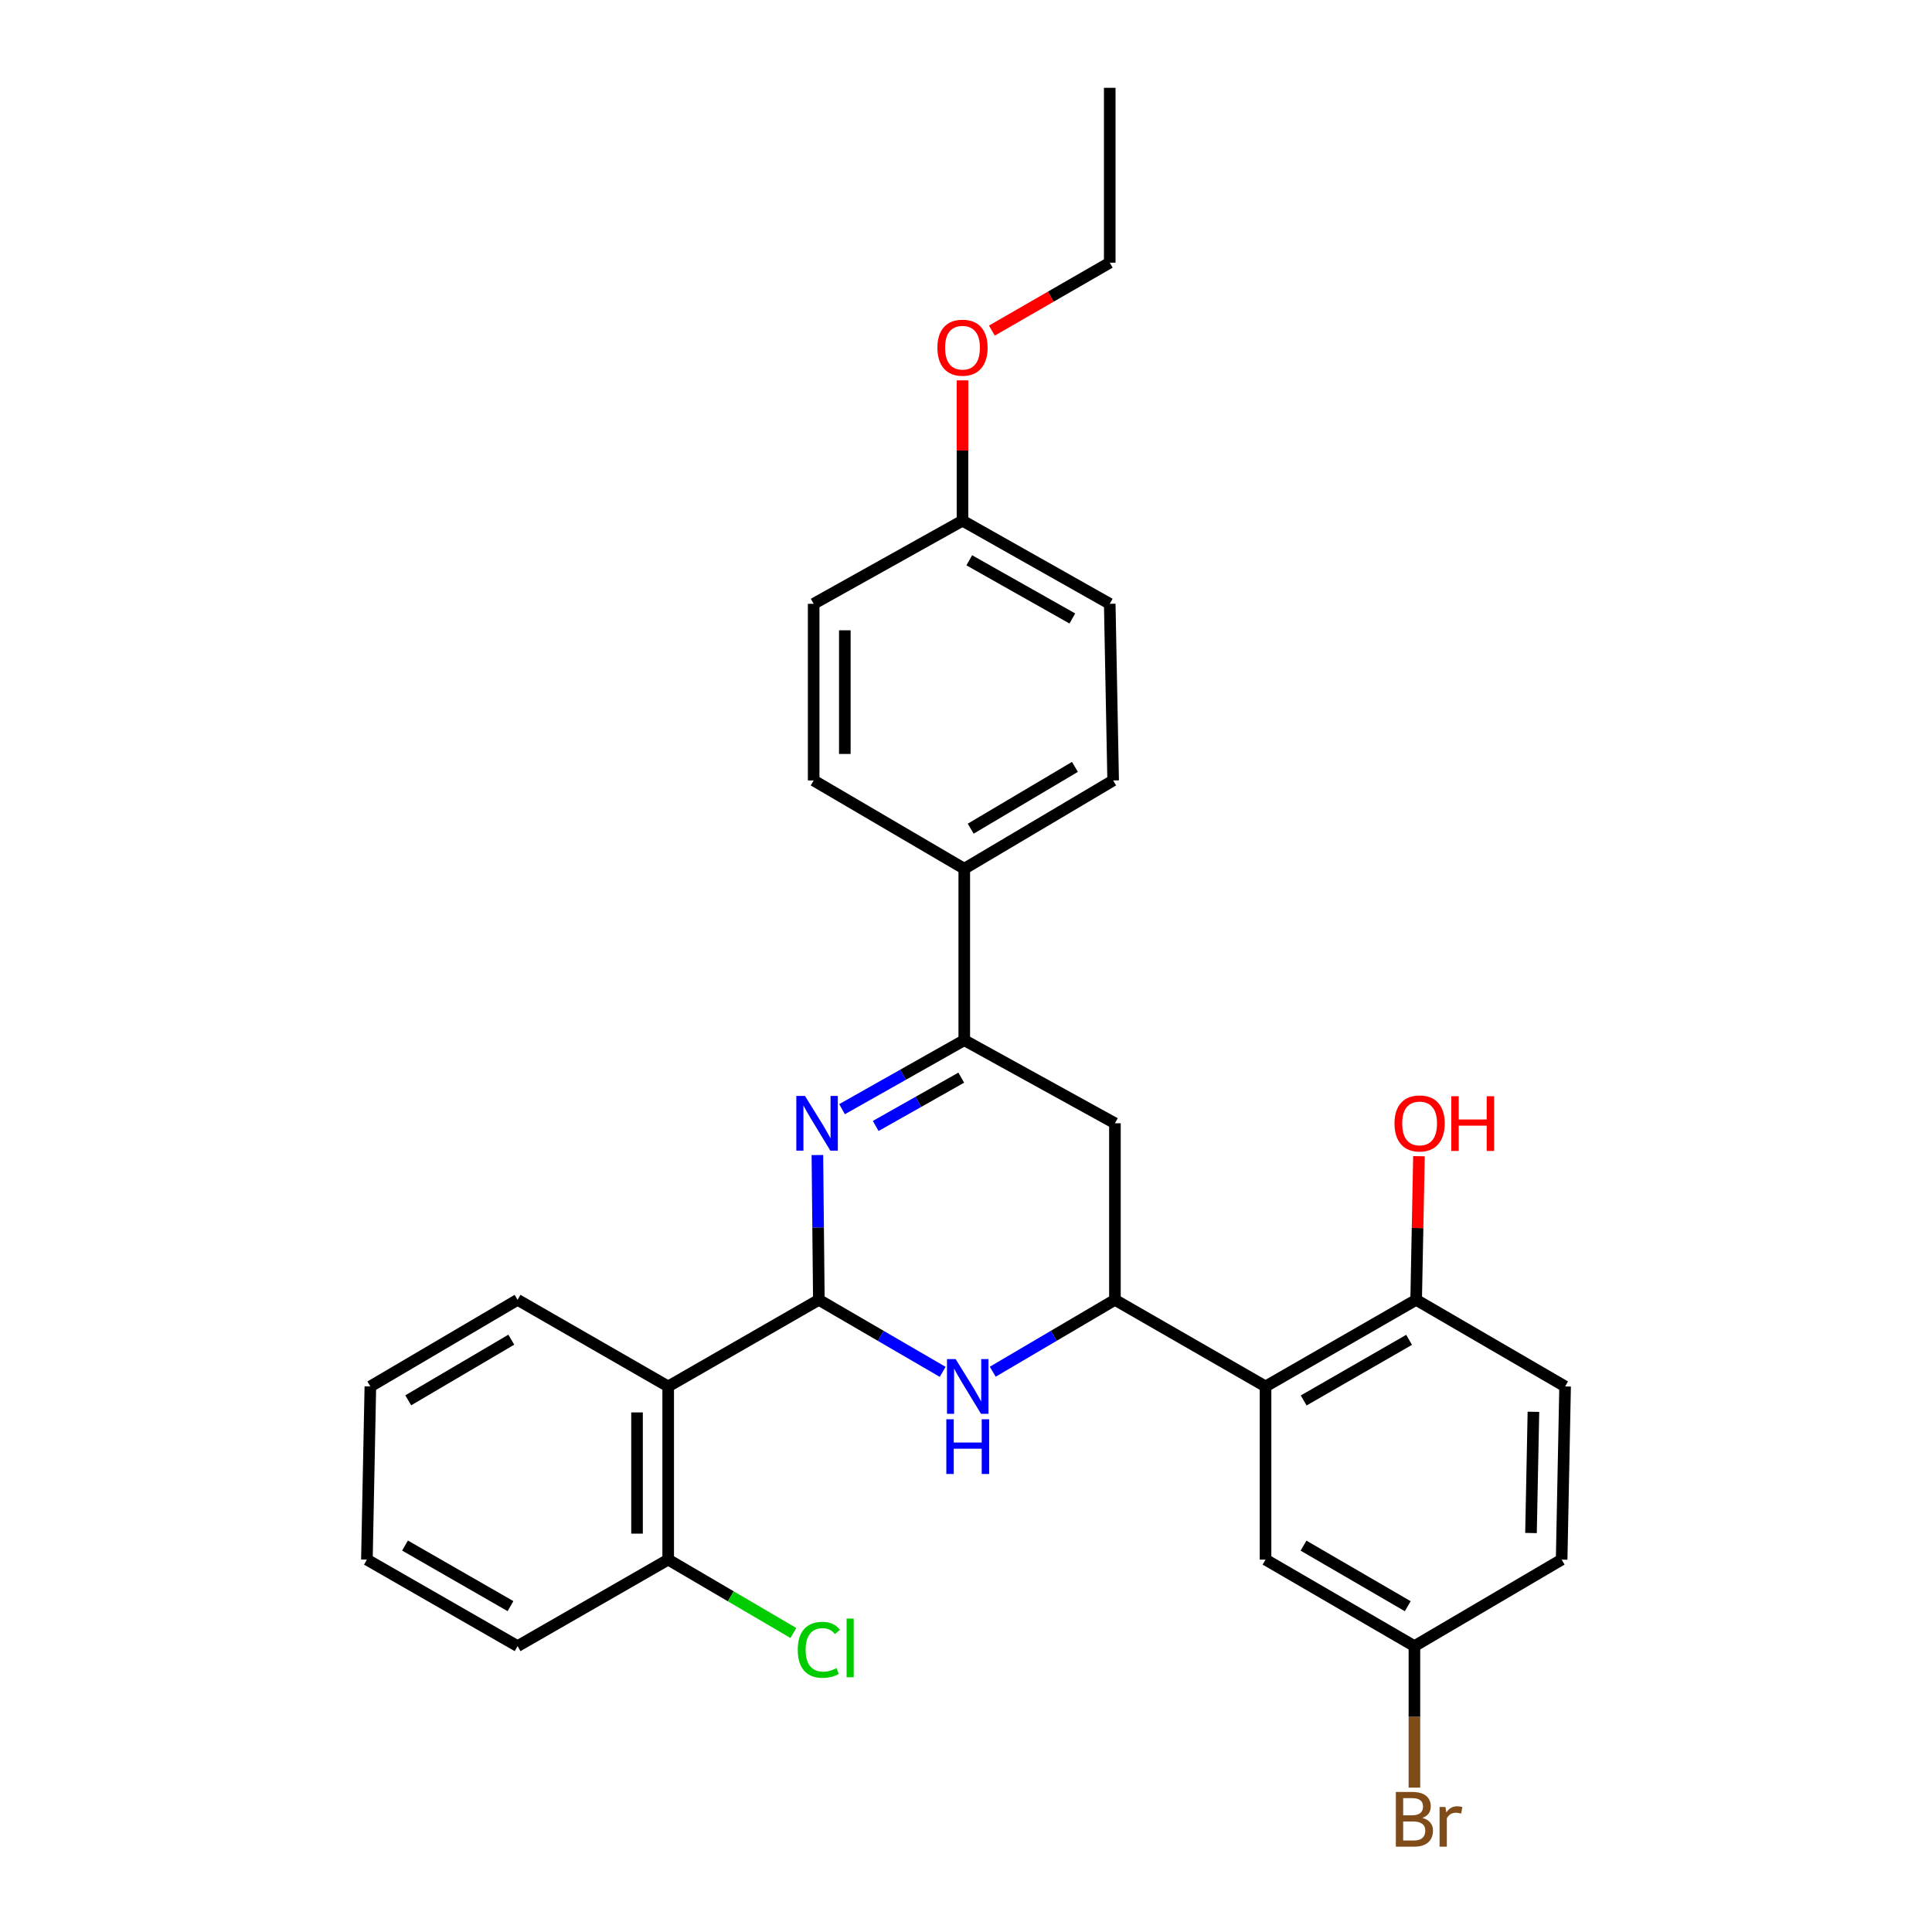 <?xml version='1.0' encoding='iso-8859-1'?>
<svg version='1.1' baseProfile='full'
              xmlns='http://www.w3.org/2000/svg'
                      xmlns:rdkit='http://www.rdkit.org/xml'
                      xmlns:xlink='http://www.w3.org/1999/xlink'
                  xml:space='preserve'
width='1000px' height='1000px' viewBox='0 0 1000 1000'>
<!-- END OF HEADER -->
<rect style='opacity:1.0;fill:#FFFFFF;stroke:none' width='1000' height='1000' x='0' y='0'> </rect>
<path class='bond-0' d='M 423.836,672.791 L 423.458,635.32' style='fill:none;fill-rule:evenodd;stroke:#000000;stroke-width:6px;stroke-linecap:butt;stroke-linejoin:miter;stroke-opacity:1' />
<path class='bond-0' d='M 423.458,635.32 L 423.08,597.849' style='fill:none;fill-rule:evenodd;stroke:#0000FF;stroke-width:6px;stroke-linecap:butt;stroke-linejoin:miter;stroke-opacity:1' />
<path class='bond-1' d='M 423.836,672.791 L 455.882,691.433' style='fill:none;fill-rule:evenodd;stroke:#000000;stroke-width:6px;stroke-linecap:butt;stroke-linejoin:miter;stroke-opacity:1' />
<path class='bond-1' d='M 455.882,691.433 L 487.927,710.076' style='fill:none;fill-rule:evenodd;stroke:#0000FF;stroke-width:6px;stroke-linecap:butt;stroke-linejoin:miter;stroke-opacity:1' />
<path class='bond-4' d='M 423.836,672.791 L 345.854,717.62' style='fill:none;fill-rule:evenodd;stroke:#000000;stroke-width:6px;stroke-linecap:butt;stroke-linejoin:miter;stroke-opacity:1' />
<path class='bond-3' d='M 435.841,574.106 L 467.472,556.25' style='fill:none;fill-rule:evenodd;stroke:#0000FF;stroke-width:6px;stroke-linecap:butt;stroke-linejoin:miter;stroke-opacity:1' />
<path class='bond-3' d='M 467.472,556.25 L 499.104,538.394' style='fill:none;fill-rule:evenodd;stroke:#000000;stroke-width:6px;stroke-linecap:butt;stroke-linejoin:miter;stroke-opacity:1' />
<path class='bond-3' d='M 453.259,582.795 L 475.401,570.295' style='fill:none;fill-rule:evenodd;stroke:#0000FF;stroke-width:6px;stroke-linecap:butt;stroke-linejoin:miter;stroke-opacity:1' />
<path class='bond-3' d='M 475.401,570.295 L 497.543,557.796' style='fill:none;fill-rule:evenodd;stroke:#000000;stroke-width:6px;stroke-linecap:butt;stroke-linejoin:miter;stroke-opacity:1' />
<path class='bond-2' d='M 513.846,710.001 L 545.466,691.396' style='fill:none;fill-rule:evenodd;stroke:#0000FF;stroke-width:6px;stroke-linecap:butt;stroke-linejoin:miter;stroke-opacity:1' />
<path class='bond-2' d='M 545.466,691.396 L 577.086,672.791' style='fill:none;fill-rule:evenodd;stroke:#000000;stroke-width:6px;stroke-linecap:butt;stroke-linejoin:miter;stroke-opacity:1' />
<path class='bond-5' d='M 577.086,672.791 L 655.042,717.62' style='fill:none;fill-rule:evenodd;stroke:#000000;stroke-width:6px;stroke-linecap:butt;stroke-linejoin:miter;stroke-opacity:1' />
<path class='bond-6' d='M 577.086,672.791 L 577.086,581.404' style='fill:none;fill-rule:evenodd;stroke:#000000;stroke-width:6px;stroke-linecap:butt;stroke-linejoin:miter;stroke-opacity:1' />
<path class='bond-7' d='M 499.104,538.394 L 499.104,449.65' style='fill:none;fill-rule:evenodd;stroke:#000000;stroke-width:6px;stroke-linecap:butt;stroke-linejoin:miter;stroke-opacity:1' />
<path class='bond-29' d='M 499.104,538.394 L 577.086,581.404' style='fill:none;fill-rule:evenodd;stroke:#000000;stroke-width:6px;stroke-linecap:butt;stroke-linejoin:miter;stroke-opacity:1' />
<path class='bond-10' d='M 345.854,717.62 L 345.854,807.251' style='fill:none;fill-rule:evenodd;stroke:#000000;stroke-width:6px;stroke-linecap:butt;stroke-linejoin:miter;stroke-opacity:1' />
<path class='bond-10' d='M 329.725,731.065 L 329.725,793.806' style='fill:none;fill-rule:evenodd;stroke:#000000;stroke-width:6px;stroke-linecap:butt;stroke-linejoin:miter;stroke-opacity:1' />
<path class='bond-22' d='M 345.854,717.62 L 267.898,672.791' style='fill:none;fill-rule:evenodd;stroke:#000000;stroke-width:6px;stroke-linecap:butt;stroke-linejoin:miter;stroke-opacity:1' />
<path class='bond-8' d='M 655.042,717.62 L 732.998,672.791' style='fill:none;fill-rule:evenodd;stroke:#000000;stroke-width:6px;stroke-linecap:butt;stroke-linejoin:miter;stroke-opacity:1' />
<path class='bond-8' d='M 674.776,724.878 L 729.345,693.497' style='fill:none;fill-rule:evenodd;stroke:#000000;stroke-width:6px;stroke-linecap:butt;stroke-linejoin:miter;stroke-opacity:1' />
<path class='bond-9' d='M 655.042,717.62 L 655.042,807.251' style='fill:none;fill-rule:evenodd;stroke:#000000;stroke-width:6px;stroke-linecap:butt;stroke-linejoin:miter;stroke-opacity:1' />
<path class='bond-11' d='M 499.104,449.65 L 576.164,403.961' style='fill:none;fill-rule:evenodd;stroke:#000000;stroke-width:6px;stroke-linecap:butt;stroke-linejoin:miter;stroke-opacity:1' />
<path class='bond-11' d='M 502.437,428.923 L 556.379,396.941' style='fill:none;fill-rule:evenodd;stroke:#000000;stroke-width:6px;stroke-linecap:butt;stroke-linejoin:miter;stroke-opacity:1' />
<path class='bond-12' d='M 499.104,449.65 L 421.148,403.961' style='fill:none;fill-rule:evenodd;stroke:#000000;stroke-width:6px;stroke-linecap:butt;stroke-linejoin:miter;stroke-opacity:1' />
<path class='bond-13' d='M 732.998,672.791 L 810.093,717.62' style='fill:none;fill-rule:evenodd;stroke:#000000;stroke-width:6px;stroke-linecap:butt;stroke-linejoin:miter;stroke-opacity:1' />
<path class='bond-20' d='M 732.998,672.791 L 733.727,635.62' style='fill:none;fill-rule:evenodd;stroke:#000000;stroke-width:6px;stroke-linecap:butt;stroke-linejoin:miter;stroke-opacity:1' />
<path class='bond-20' d='M 733.727,635.62 L 734.456,598.449' style='fill:none;fill-rule:evenodd;stroke:#FF0000;stroke-width:6px;stroke-linecap:butt;stroke-linejoin:miter;stroke-opacity:1' />
<path class='bond-14' d='M 655.042,807.251 L 732.102,852.035' style='fill:none;fill-rule:evenodd;stroke:#000000;stroke-width:6px;stroke-linecap:butt;stroke-linejoin:miter;stroke-opacity:1' />
<path class='bond-14' d='M 674.705,800.024 L 728.647,831.373' style='fill:none;fill-rule:evenodd;stroke:#000000;stroke-width:6px;stroke-linecap:butt;stroke-linejoin:miter;stroke-opacity:1' />
<path class='bond-15' d='M 345.854,807.251 L 378.255,826.242' style='fill:none;fill-rule:evenodd;stroke:#000000;stroke-width:6px;stroke-linecap:butt;stroke-linejoin:miter;stroke-opacity:1' />
<path class='bond-15' d='M 378.255,826.242 L 410.657,845.233' style='fill:none;fill-rule:evenodd;stroke:#00CC00;stroke-width:6px;stroke-linecap:butt;stroke-linejoin:miter;stroke-opacity:1' />
<path class='bond-24' d='M 345.854,807.251 L 267.898,852.035' style='fill:none;fill-rule:evenodd;stroke:#000000;stroke-width:6px;stroke-linecap:butt;stroke-linejoin:miter;stroke-opacity:1' />
<path class='bond-18' d='M 576.164,403.961 L 574.398,312.529' style='fill:none;fill-rule:evenodd;stroke:#000000;stroke-width:6px;stroke-linecap:butt;stroke-linejoin:miter;stroke-opacity:1' />
<path class='bond-19' d='M 421.148,403.961 L 421.148,312.529' style='fill:none;fill-rule:evenodd;stroke:#000000;stroke-width:6px;stroke-linecap:butt;stroke-linejoin:miter;stroke-opacity:1' />
<path class='bond-19' d='M 437.277,390.246 L 437.277,326.243' style='fill:none;fill-rule:evenodd;stroke:#000000;stroke-width:6px;stroke-linecap:butt;stroke-linejoin:miter;stroke-opacity:1' />
<path class='bond-32' d='M 810.093,717.62 L 808.301,807.251' style='fill:none;fill-rule:evenodd;stroke:#000000;stroke-width:6px;stroke-linecap:butt;stroke-linejoin:miter;stroke-opacity:1' />
<path class='bond-32' d='M 793.699,730.742 L 792.444,793.484' style='fill:none;fill-rule:evenodd;stroke:#000000;stroke-width:6px;stroke-linecap:butt;stroke-linejoin:miter;stroke-opacity:1' />
<path class='bond-17' d='M 732.102,852.035 L 808.301,807.251' style='fill:none;fill-rule:evenodd;stroke:#000000;stroke-width:6px;stroke-linecap:butt;stroke-linejoin:miter;stroke-opacity:1' />
<path class='bond-21' d='M 732.102,852.035 L 732.102,888.655' style='fill:none;fill-rule:evenodd;stroke:#000000;stroke-width:6px;stroke-linecap:butt;stroke-linejoin:miter;stroke-opacity:1' />
<path class='bond-21' d='M 732.102,888.655 L 732.102,925.274' style='fill:none;fill-rule:evenodd;stroke:#7F4C19;stroke-width:6px;stroke-linecap:butt;stroke-linejoin:miter;stroke-opacity:1' />
<path class='bond-16' d='M 498.19,269.51 L 421.148,312.529' style='fill:none;fill-rule:evenodd;stroke:#000000;stroke-width:6px;stroke-linecap:butt;stroke-linejoin:miter;stroke-opacity:1' />
<path class='bond-23' d='M 498.19,269.51 L 498.19,233.195' style='fill:none;fill-rule:evenodd;stroke:#000000;stroke-width:6px;stroke-linecap:butt;stroke-linejoin:miter;stroke-opacity:1' />
<path class='bond-23' d='M 498.19,233.195 L 498.19,196.879' style='fill:none;fill-rule:evenodd;stroke:#FF0000;stroke-width:6px;stroke-linecap:butt;stroke-linejoin:miter;stroke-opacity:1' />
<path class='bond-31' d='M 498.19,269.51 L 574.398,312.529' style='fill:none;fill-rule:evenodd;stroke:#000000;stroke-width:6px;stroke-linecap:butt;stroke-linejoin:miter;stroke-opacity:1' />
<path class='bond-31' d='M 501.693,290.008 L 555.039,320.121' style='fill:none;fill-rule:evenodd;stroke:#000000;stroke-width:6px;stroke-linecap:butt;stroke-linejoin:miter;stroke-opacity:1' />
<path class='bond-26' d='M 267.898,672.791 L 191.699,717.62' style='fill:none;fill-rule:evenodd;stroke:#000000;stroke-width:6px;stroke-linecap:butt;stroke-linejoin:miter;stroke-opacity:1' />
<path class='bond-26' d='M 264.647,693.417 L 211.307,724.797' style='fill:none;fill-rule:evenodd;stroke:#000000;stroke-width:6px;stroke-linecap:butt;stroke-linejoin:miter;stroke-opacity:1' />
<path class='bond-25' d='M 513.389,171.12 L 543.894,153.542' style='fill:none;fill-rule:evenodd;stroke:#FF0000;stroke-width:6px;stroke-linecap:butt;stroke-linejoin:miter;stroke-opacity:1' />
<path class='bond-25' d='M 543.894,153.542 L 574.398,135.964' style='fill:none;fill-rule:evenodd;stroke:#000000;stroke-width:6px;stroke-linecap:butt;stroke-linejoin:miter;stroke-opacity:1' />
<path class='bond-30' d='M 267.898,852.035 L 189.907,807.251' style='fill:none;fill-rule:evenodd;stroke:#000000;stroke-width:6px;stroke-linecap:butt;stroke-linejoin:miter;stroke-opacity:1' />
<path class='bond-30' d='M 264.231,831.331 L 209.637,799.982' style='fill:none;fill-rule:evenodd;stroke:#000000;stroke-width:6px;stroke-linecap:butt;stroke-linejoin:miter;stroke-opacity:1' />
<path class='bond-27' d='M 574.398,135.964 L 574.398,45.455' style='fill:none;fill-rule:evenodd;stroke:#000000;stroke-width:6px;stroke-linecap:butt;stroke-linejoin:miter;stroke-opacity:1' />
<path class='bond-28' d='M 191.699,717.62 L 189.907,807.251' style='fill:none;fill-rule:evenodd;stroke:#000000;stroke-width:6px;stroke-linecap:butt;stroke-linejoin:miter;stroke-opacity:1' />
<path  class='atom-1' d='M 416.654 567.244
L 425.934 582.244
Q 426.854 583.724, 428.334 586.404
Q 429.814 589.084, 429.894 589.244
L 429.894 567.244
L 433.654 567.244
L 433.654 595.564
L 429.774 595.564
L 419.814 579.164
Q 418.654 577.244, 417.414 575.044
Q 416.214 572.844, 415.854 572.164
L 415.854 595.564
L 412.174 595.564
L 412.174 567.244
L 416.654 567.244
' fill='#0000FF'/>
<path  class='atom-2' d='M 494.636 703.46
L 503.916 718.46
Q 504.836 719.94, 506.316 722.62
Q 507.796 725.3, 507.876 725.46
L 507.876 703.46
L 511.636 703.46
L 511.636 731.78
L 507.756 731.78
L 497.796 715.38
Q 496.636 713.46, 495.396 711.26
Q 494.196 709.06, 493.836 708.38
L 493.836 731.78
L 490.156 731.78
L 490.156 703.46
L 494.636 703.46
' fill='#0000FF'/>
<path  class='atom-2' d='M 489.816 734.612
L 493.656 734.612
L 493.656 746.652
L 508.136 746.652
L 508.136 734.612
L 511.976 734.612
L 511.976 762.932
L 508.136 762.932
L 508.136 749.852
L 493.656 749.852
L 493.656 762.932
L 489.816 762.932
L 489.816 734.612
' fill='#0000FF'/>
<path  class='atom-16' d='M 412.916 853.938
Q 412.916 846.898, 416.196 843.218
Q 419.516 839.498, 425.796 839.498
Q 431.636 839.498, 434.756 843.618
L 432.116 845.778
Q 429.836 842.778, 425.796 842.778
Q 421.516 842.778, 419.236 845.658
Q 416.996 848.498, 416.996 853.938
Q 416.996 859.538, 419.316 862.418
Q 421.676 865.298, 426.236 865.298
Q 429.356 865.298, 432.996 863.418
L 434.116 866.418
Q 432.636 867.378, 430.396 867.938
Q 428.156 868.498, 425.676 868.498
Q 419.516 868.498, 416.196 864.738
Q 412.916 860.978, 412.916 853.938
' fill='#00CC00'/>
<path  class='atom-16' d='M 438.196 837.778
L 441.876 837.778
L 441.876 868.138
L 438.196 868.138
L 438.196 837.778
' fill='#00CC00'/>
<path  class='atom-21' d='M 721.79 581.484
Q 721.79 574.684, 725.15 570.884
Q 728.51 567.084, 734.79 567.084
Q 741.07 567.084, 744.43 570.884
Q 747.79 574.684, 747.79 581.484
Q 747.79 588.364, 744.39 592.284
Q 740.99 596.164, 734.79 596.164
Q 728.55 596.164, 725.15 592.284
Q 721.79 588.404, 721.79 581.484
M 734.79 592.964
Q 739.11 592.964, 741.43 590.084
Q 743.79 587.164, 743.79 581.484
Q 743.79 575.924, 741.43 573.124
Q 739.11 570.284, 734.79 570.284
Q 730.47 570.284, 728.11 573.084
Q 725.79 575.884, 725.79 581.484
Q 725.79 587.204, 728.11 590.084
Q 730.47 592.964, 734.79 592.964
' fill='#FF0000'/>
<path  class='atom-21' d='M 751.19 567.404
L 755.03 567.404
L 755.03 579.444
L 769.51 579.444
L 769.51 567.404
L 773.35 567.404
L 773.35 595.724
L 769.51 595.724
L 769.51 582.644
L 755.03 582.644
L 755.03 595.724
L 751.19 595.724
L 751.19 567.404
' fill='#FF0000'/>
<path  class='atom-22' d='M 736.242 940.955
Q 738.962 941.715, 740.322 943.395
Q 741.722 945.035, 741.722 947.475
Q 741.722 951.395, 739.202 953.635
Q 736.722 955.835, 732.002 955.835
L 722.482 955.835
L 722.482 927.515
L 730.842 927.515
Q 735.682 927.515, 738.122 929.475
Q 740.562 931.435, 740.562 935.035
Q 740.562 939.315, 736.242 940.955
M 726.282 930.715
L 726.282 939.595
L 730.842 939.595
Q 733.642 939.595, 735.082 938.475
Q 736.562 937.315, 736.562 935.035
Q 736.562 930.715, 730.842 930.715
L 726.282 930.715
M 732.002 952.635
Q 734.762 952.635, 736.242 951.315
Q 737.722 949.995, 737.722 947.475
Q 737.722 945.155, 736.082 943.995
Q 734.482 942.795, 731.402 942.795
L 726.282 942.795
L 726.282 952.635
L 732.002 952.635
' fill='#7F4C19'/>
<path  class='atom-22' d='M 748.162 935.275
L 748.602 938.115
Q 750.762 934.915, 754.282 934.915
Q 755.402 934.915, 756.922 935.315
L 756.322 938.675
Q 754.602 938.275, 753.642 938.275
Q 751.962 938.275, 750.842 938.955
Q 749.762 939.595, 748.882 941.155
L 748.882 955.835
L 745.122 955.835
L 745.122 935.275
L 748.162 935.275
' fill='#7F4C19'/>
<path  class='atom-24' d='M 485.19 179.959
Q 485.19 173.159, 488.55 169.359
Q 491.91 165.559, 498.19 165.559
Q 504.47 165.559, 507.83 169.359
Q 511.19 173.159, 511.19 179.959
Q 511.19 186.839, 507.79 190.759
Q 504.39 194.639, 498.19 194.639
Q 491.95 194.639, 488.55 190.759
Q 485.19 186.879, 485.19 179.959
M 498.19 191.439
Q 502.51 191.439, 504.83 188.559
Q 507.19 185.639, 507.19 179.959
Q 507.19 174.399, 504.83 171.599
Q 502.51 168.759, 498.19 168.759
Q 493.87 168.759, 491.51 171.559
Q 489.19 174.359, 489.19 179.959
Q 489.19 185.679, 491.51 188.559
Q 493.87 191.439, 498.19 191.439
' fill='#FF0000'/>
</svg>
